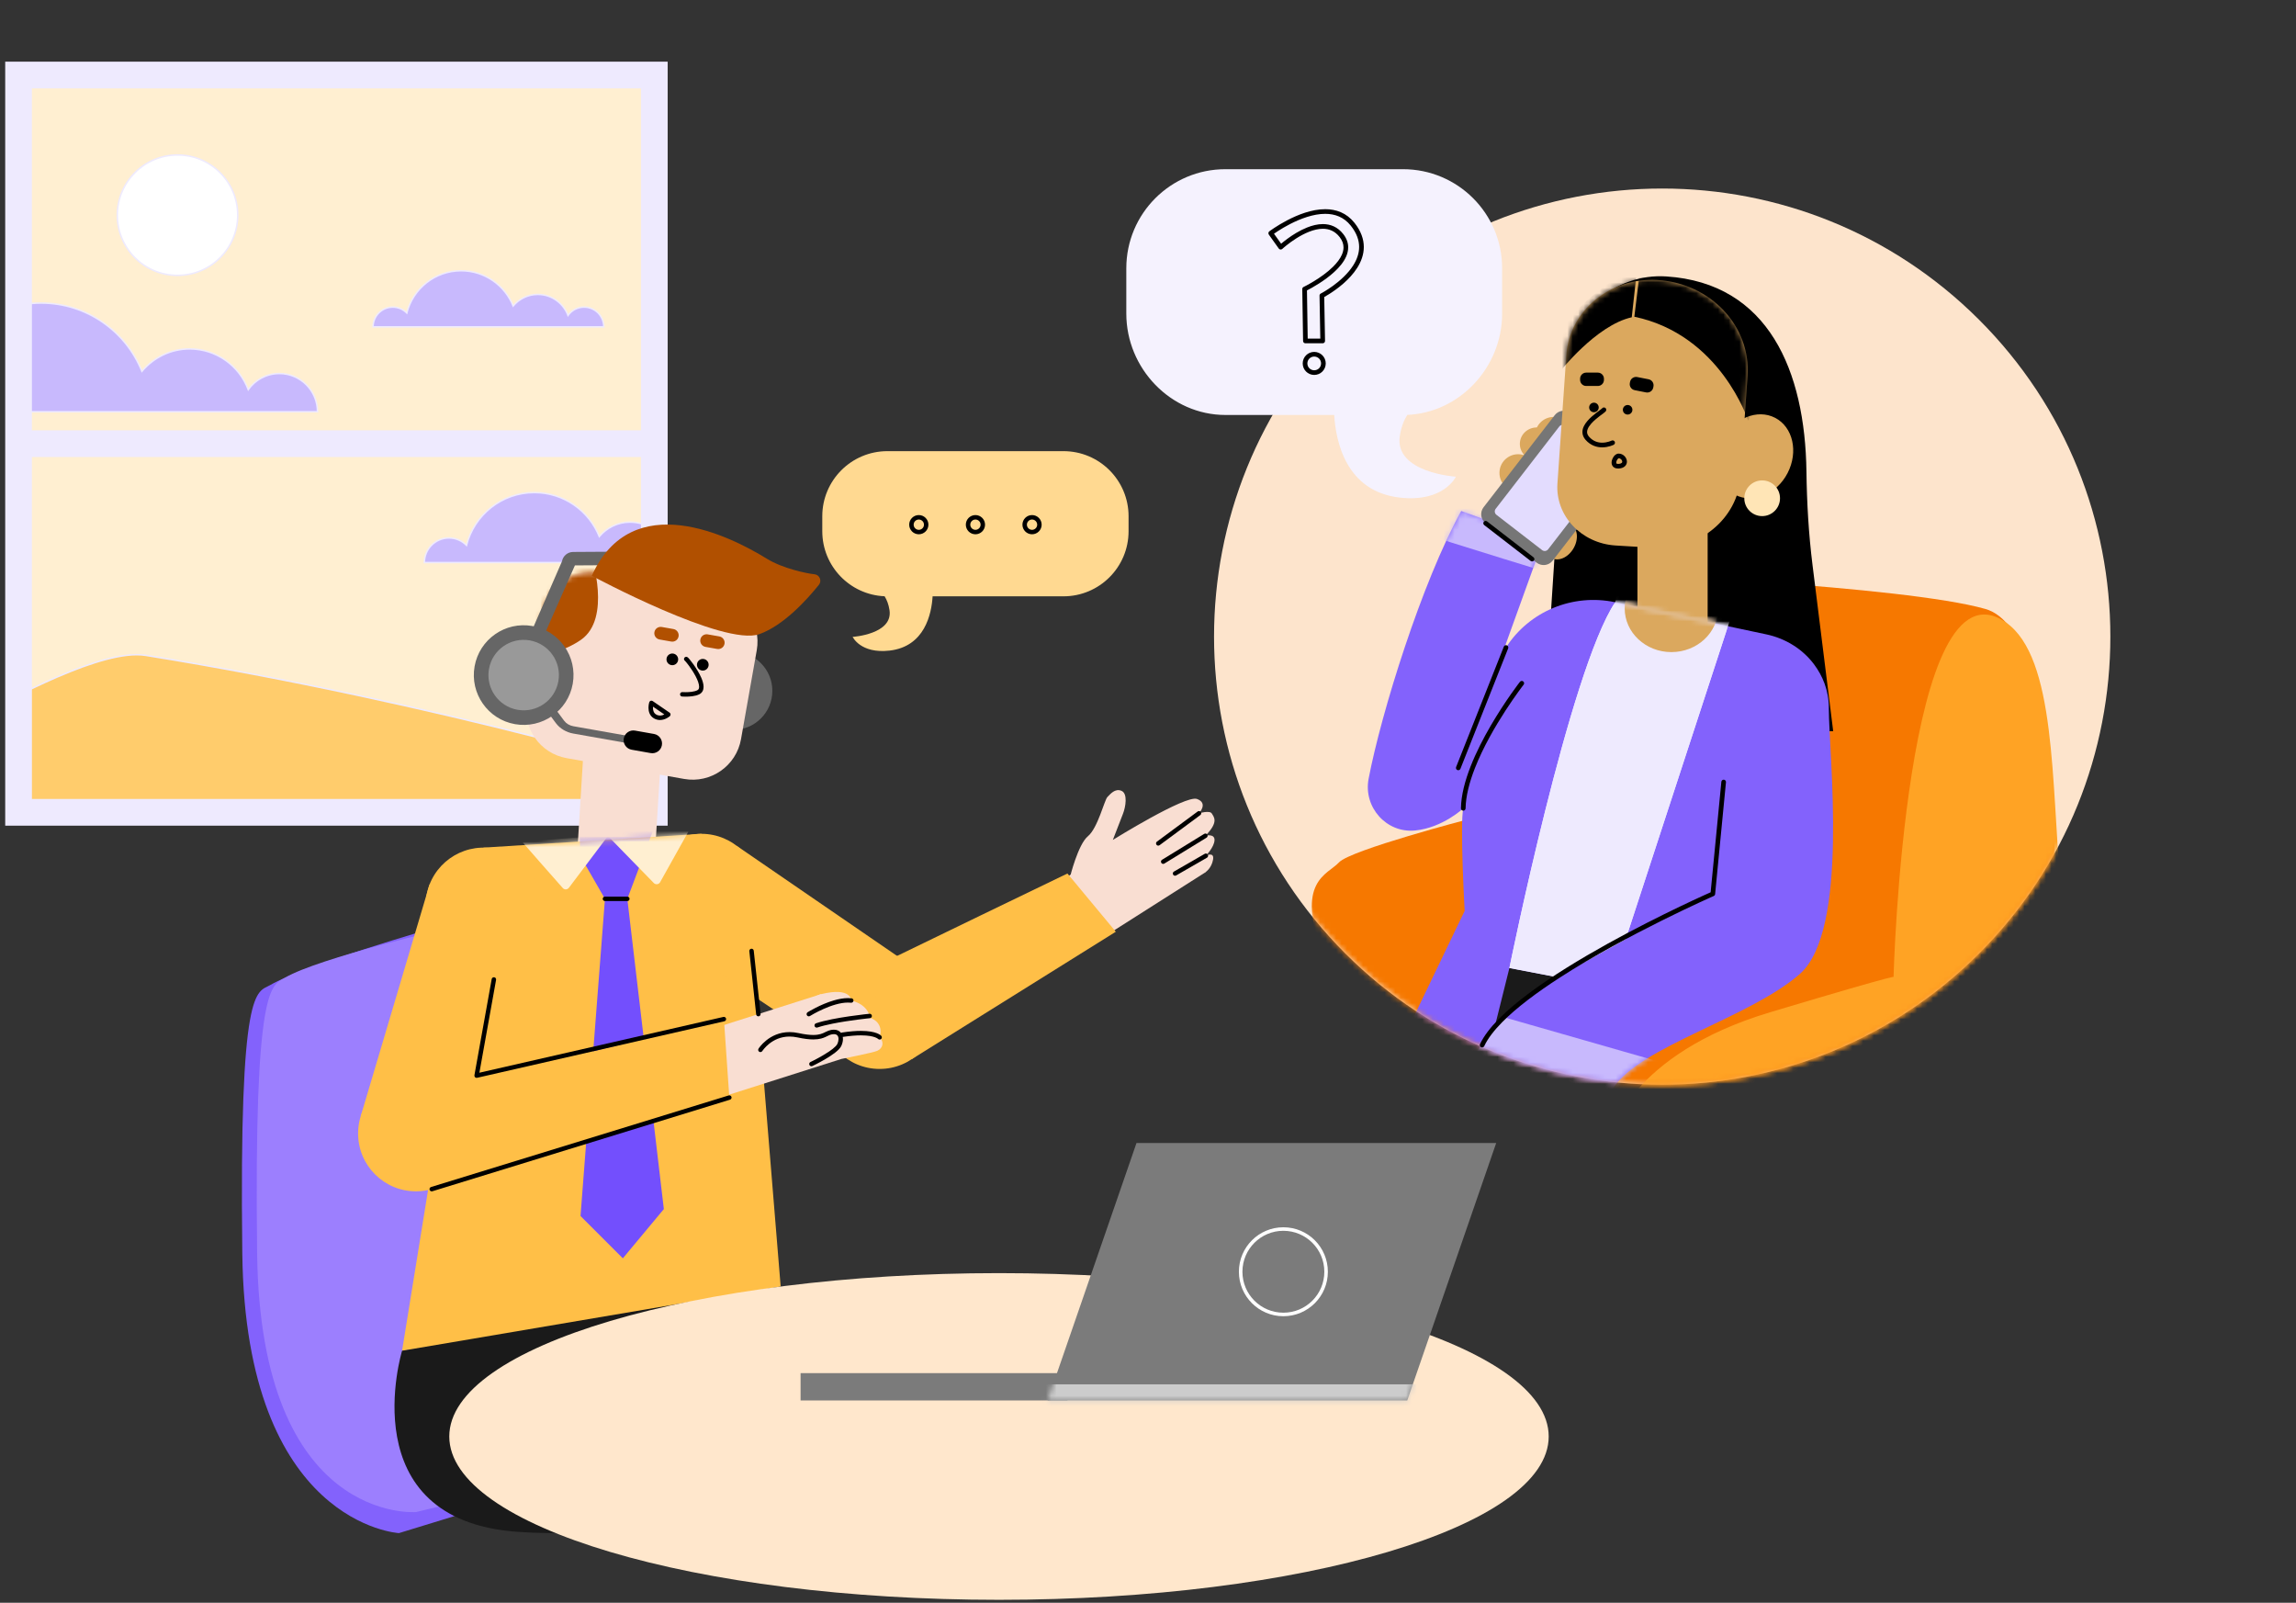 <svg width="427" height="298" viewBox="0 0 427 298" fill="none" xmlns="http://www.w3.org/2000/svg">
<rect x="0" y="0" width="427" height="298" fill="#333333" stroke="none"/>
<path d="M80.795 172.505C80.795 172.505 56.641 179.433 50.262 183.147C47.706 184.637 44.449 182.659 45.061 233.062C45.674 283.468 74.192 285.052 74.192 285.052L132.878 267.081L80.795 172.505Z" fill="#8362FC"/>
<path d="M83.555 172.505C83.555 172.505 59.402 178.054 53.022 181.767C50.466 183.257 47.209 182.659 47.822 233.062C48.435 283.468 77.358 281.142 77.358 281.142L135.639 267.081L83.555 172.505Z" fill="#9C7FFE"/>
<path d="M136.365 135.71C140.381 135.71 143.636 132.456 143.636 128.442C143.636 124.428 140.381 121.174 136.365 121.174C132.349 121.174 129.094 124.428 129.094 128.442C129.094 132.456 132.349 135.71 136.365 135.71Z" fill="#666666"/>
<path d="M121.685 13.95H3.454V151.035H121.685V13.95Z" fill="#FFEFD1"/>
<path d="M121.685 151.035V150.897H3.592V14.087H121.547V151.035H121.685V150.897V151.035H121.823V13.812H3.316V151.173H121.823V151.035H121.685Z" fill="#EEEAFE"/>
<mask id="mask0_3418_91703" style="mask-type:luminance" maskUnits="userSpaceOnUse" x="3" y="13" width="119" height="139">
<path d="M121.685 151.035H3.454V13.95H121.685V151.035Z" fill="white"/>
</mask>
<g mask="url(#mask0_3418_91703)">
<path d="M108.623 57.104C107.389 57.104 106.304 57.717 105.639 58.652C104.777 56.373 102.594 54.745 100.013 54.745C98.169 54.745 96.537 55.589 95.433 56.895C93.893 53.059 90.144 50.347 85.755 50.347C80.883 50.347 76.806 53.688 75.658 58.202C74.993 57.529 74.07 57.11 73.049 57.11C71.023 57.11 69.383 58.752 69.383 60.774H112.294C112.288 58.746 110.646 57.104 108.623 57.104Z" fill="#C8B9FD"/>
</g>
<mask id="mask1_3418_91703" style="mask-type:luminance" maskUnits="userSpaceOnUse" x="3" y="13" width="119" height="139">
<path d="M121.685 151.035H3.454V13.95H121.685V151.035Z" fill="white"/>
</mask>
<g mask="url(#mask1_3418_91703)">
<path d="M108.623 57.104V56.966C107.342 56.966 106.216 57.604 105.526 58.572L105.639 58.652L105.769 58.603C104.888 56.271 102.655 54.604 100.013 54.604C98.125 54.604 96.458 55.471 95.329 56.803L95.433 56.892L95.561 56.839C94.001 52.952 90.203 50.203 85.755 50.203C80.82 50.203 76.688 53.589 75.523 58.161L75.655 58.194L75.754 58.098C75.064 57.4 74.106 56.964 73.046 56.964C70.946 56.964 69.243 58.666 69.243 60.766V60.904H112.429V60.766C112.429 58.666 110.726 56.964 108.626 56.964V57.104V57.242C109.6 57.242 110.483 57.637 111.121 58.274C111.759 58.914 112.153 59.795 112.153 60.769H112.291V60.631H69.381V60.769H69.519C69.519 59.795 69.913 58.914 70.551 58.274C71.189 57.637 72.072 57.242 73.046 57.242C74.029 57.242 74.918 57.645 75.558 58.294L75.73 58.467L75.79 58.23C76.922 53.777 80.95 50.479 85.755 50.479C90.087 50.479 93.785 53.156 95.304 56.941L95.389 57.154L95.538 56.98C96.621 55.705 98.213 54.88 100.013 54.88C102.533 54.88 104.67 56.472 105.509 58.699L105.6 58.942L105.749 58.732C106.39 57.833 107.433 57.242 108.62 57.242V57.104H108.623Z" fill="#EEEAFE"/>
</g>
<mask id="mask2_3418_91703" style="mask-type:luminance" maskUnits="userSpaceOnUse" x="3" y="13" width="119" height="139">
<path d="M121.685 151.035H3.454V13.95H121.685V151.035Z" fill="white"/>
</mask>
<g mask="url(#mask2_3418_91703)">
<path d="M51.943 69.449C49.553 69.449 47.449 70.638 46.163 72.446C44.495 68.031 40.264 64.874 35.262 64.874C31.69 64.874 28.532 66.513 26.387 69.038C23.403 61.605 16.14 56.351 7.638 56.351C-1.8 56.351 -9.703 62.827 -11.925 71.568C-13.214 70.263 -15 69.449 -16.982 69.449C-20.904 69.449 -24.087 72.628 -24.087 76.552H59.045C59.048 72.631 55.865 69.449 51.943 69.449Z" fill="#C8B9FD"/>
</g>
<mask id="mask3_3418_91703" style="mask-type:luminance" maskUnits="userSpaceOnUse" x="3" y="13" width="119" height="139">
<path d="M121.685 151.035H3.454V13.95H121.685V151.035Z" fill="white"/>
</mask>
<g mask="url(#mask3_3418_91703)">
<path d="M51.943 69.449V69.311C49.506 69.311 47.361 70.523 46.05 72.366L46.163 72.446L46.292 72.396C44.606 67.929 40.325 64.736 35.265 64.736C31.648 64.736 28.452 66.395 26.285 68.95L26.39 69.038L26.517 68.986C23.514 61.503 16.201 56.21 7.638 56.21C-1.863 56.21 -9.821 62.73 -12.06 71.532L-11.927 71.566L-11.828 71.469C-13.142 70.139 -14.964 69.308 -16.982 69.308C-20.982 69.308 -24.225 72.551 -24.225 76.549V76.687H59.184V76.549C59.184 72.551 55.94 69.308 51.94 69.308V69.449V69.587C53.864 69.587 55.606 70.365 56.868 71.626C58.129 72.887 58.908 74.628 58.908 76.552H59.046V76.414H-24.084V76.552H-23.946C-23.946 74.628 -23.168 72.887 -21.906 71.626C-20.645 70.365 -18.903 69.587 -16.979 69.587C-15.038 69.587 -13.286 70.385 -12.021 71.665L-11.85 71.839L-11.789 71.602C-9.581 62.918 -1.73 56.486 7.641 56.489C16.085 56.489 23.298 61.709 26.263 69.091L26.349 69.303L26.498 69.129C28.618 66.632 31.737 65.015 35.267 65.015C40.209 65.015 44.391 68.133 46.039 72.498L46.13 72.741L46.279 72.531C47.543 70.757 49.605 69.593 51.946 69.593V69.449H51.943Z" fill="#EEEAFE"/>
</g>
<mask id="mask4_3418_91703" style="mask-type:luminance" maskUnits="userSpaceOnUse" x="3" y="13" width="119" height="139">
<path d="M121.685 151.035H3.454V13.95H121.685V151.035Z" fill="white"/>
</mask>
<g mask="url(#mask4_3418_91703)">
<path d="M127.921 100.027C126.38 100.027 125.025 100.794 124.194 101.959C123.12 99.114 120.393 97.078 117.169 97.078C114.867 97.078 112.83 98.135 111.449 99.762C109.525 94.972 104.846 91.584 99.364 91.584C93.28 91.584 88.187 95.759 86.755 101.393C85.924 100.552 84.773 100.027 83.495 100.027C80.966 100.027 78.915 102.077 78.915 104.605H132.498C132.5 102.077 130.452 100.027 127.921 100.027Z" fill="#C8B9FD"/>
</g>
<mask id="mask5_3418_91703" style="mask-type:luminance" maskUnits="userSpaceOnUse" x="3" y="13" width="119" height="139">
<path d="M121.685 151.035H3.454V13.95H121.685V151.035Z" fill="white"/>
</mask>
<g mask="url(#mask5_3418_91703)">
<path d="M127.921 100.027V99.889C126.334 99.889 124.937 100.678 124.084 101.879L124.197 101.959L124.327 101.909C123.234 99.012 120.454 96.94 117.172 96.94C114.825 96.94 112.752 98.016 111.347 99.671L111.452 99.76L111.579 99.707C109.636 94.868 104.905 91.443 99.367 91.443C93.22 91.443 88.072 95.662 86.625 101.354L86.758 101.388L86.857 101.291C86.001 100.425 84.814 99.884 83.5 99.884C80.894 99.884 78.783 101.995 78.783 104.599V104.737H132.641V104.599C132.641 101.995 130.529 99.884 127.924 99.884V100.027V100.165C129.149 100.165 130.259 100.662 131.065 101.465C131.868 102.268 132.365 103.377 132.365 104.605H132.503V104.467H78.921V104.605H79.059C79.059 103.38 79.556 102.271 80.359 101.465C81.162 100.662 82.272 100.165 83.5 100.165C84.737 100.165 85.855 100.673 86.661 101.49L86.832 101.664L86.893 101.426C88.312 95.853 93.349 91.722 99.37 91.722C104.791 91.722 109.423 95.074 111.325 99.812L111.411 100.025L111.56 99.851C112.918 98.25 114.914 97.216 117.175 97.216C120.338 97.216 123.016 99.211 124.07 102.006L124.161 102.248L124.31 102.039C125.116 100.907 126.43 100.165 127.924 100.165V100.027H127.921Z" fill="#EEEAFE"/>
</g>
<mask id="mask6_3418_91703" style="mask-type:luminance" maskUnits="userSpaceOnUse" x="3" y="13" width="119" height="139">
<path d="M121.685 151.035H3.454V13.95H121.685V151.035Z" fill="white"/>
</mask>
<g mask="url(#mask6_3418_91703)">
<path d="M-18.395 139.912C-16.927 141.673 14.907 119.888 27.135 121.856C85.305 131.207 141.11 148.165 130.681 146.628L121.685 157.635C121.685 157.635 25.3 172.171 21.813 172.706C18.327 173.241 -18.395 139.912 -18.395 139.912Z" fill="#FFCC6C"/>
</g>
<mask id="mask7_3418_91703" style="mask-type:luminance" maskUnits="userSpaceOnUse" x="3" y="13" width="119" height="139">
<path d="M121.685 151.035H3.454V13.95H121.685V151.035Z" fill="white"/>
</mask>
<g mask="url(#mask7_3418_91703)">
<path d="M-18.395 139.912L-18.5 140.001C-18.453 140.059 -18.387 140.097 -18.318 140.119C-18.249 140.141 -18.171 140.15 -18.089 140.152C-17.843 140.152 -17.528 140.075 -17.125 139.94C-15.629 139.43 -12.976 138.05 -9.633 136.259C-4.62 133.574 1.933 129.974 8.342 127.046C14.749 124.118 21.024 121.864 25.443 121.867C26.034 121.867 26.594 121.908 27.113 121.991C53.809 126.282 80.008 132.175 99.53 137.148C109.291 139.634 117.384 141.891 123.038 143.599C125.864 144.454 128.078 145.172 129.585 145.712C130.339 145.983 130.913 146.209 131.297 146.386C131.487 146.474 131.631 146.548 131.719 146.606C131.763 146.634 131.794 146.659 131.808 146.673L131.813 146.681L131.841 146.662L131.808 146.675L131.81 146.684L131.838 146.664L131.805 146.678L131.882 146.648H131.799L131.805 146.678L131.882 146.648H131.799H131.89L131.83 146.576C131.819 146.584 131.797 146.617 131.797 146.648H131.888L131.827 146.576L131.857 146.612L131.835 146.571L131.827 146.576L131.857 146.612L131.835 146.571H131.832C131.819 146.576 131.75 146.59 131.647 146.587C131.451 146.587 131.131 146.557 130.687 146.49L130.61 146.479L121.564 157.547L121.671 157.635L121.652 157.5C121.652 157.5 25.267 172.036 21.777 172.571C21.758 172.574 21.733 172.577 21.708 172.577C21.504 172.579 21.137 172.461 20.662 172.223C18.873 171.335 15.525 168.86 11.534 165.651C5.541 160.839 -1.924 154.379 -7.886 149.123C-10.867 146.493 -13.476 144.167 -15.339 142.498C-16.27 141.662 -17.015 140.991 -17.525 140.53C-18.036 140.07 -18.315 139.816 -18.315 139.816L-18.514 140.006L-18.395 139.912L-18.489 140.015C-18.489 140.015 -9.454 148.215 0.08 156.416C4.848 160.516 9.739 164.616 13.689 167.695C15.666 169.235 17.405 170.518 18.78 171.418C19.467 171.867 20.063 172.223 20.555 172.466C21.049 172.709 21.43 172.847 21.722 172.85C21.761 172.85 21.797 172.847 21.833 172.841C23.577 172.574 48.545 168.807 73.077 165.107C85.344 163.256 97.501 161.424 106.591 160.052C111.138 159.368 114.914 158.797 117.558 158.399C120.2 158.002 121.707 157.773 121.707 157.773L121.76 157.765L130.789 146.717L130.681 146.628L130.662 146.764C131.112 146.83 131.44 146.863 131.661 146.863C131.763 146.863 131.843 146.857 131.912 146.838C131.948 146.827 131.981 146.816 132.017 146.786C132.053 146.758 132.086 146.703 132.084 146.645C132.081 146.562 132.042 146.521 132.006 146.482C131.935 146.41 131.832 146.347 131.683 146.267C131.109 145.966 129.856 145.494 127.984 144.871C114.897 140.508 71.727 128.881 27.157 121.718C26.619 121.632 26.048 121.591 25.443 121.591C22.238 121.591 18.136 122.742 13.72 124.458C7.097 127.032 -0.223 130.892 -6.213 134.107C-9.208 135.713 -11.869 137.161 -13.942 138.204C-14.978 138.726 -15.866 139.145 -16.573 139.435C-17.277 139.725 -17.81 139.879 -18.091 139.877C-18.155 139.877 -18.202 139.868 -18.235 139.857C-18.268 139.846 -18.282 139.835 -18.293 139.824L-18.395 139.912Z" fill="#EEEAFE"/>
</g>
<path d="M121.685 151.035V150.897H3.592V14.087H121.547V151.035H121.685V150.897V151.035H121.823V13.812H3.316V151.173H121.823V151.035H121.685Z" fill="#EEEAFE"/>
<path d="M121.685 151.035V148.552H5.938V16.433H119.201V151.035H121.685V148.552V151.035H124.169V11.466H0.969V153.518H124.169V151.035H121.685Z" fill="#EEEAFE"/>
<path d="M4.461 84.975H120.857V80.009H4.461" fill="#EEEAFE"/>
<path d="M43.361 44.29C45.727 38.578 43.014 32.03 37.3 29.664C31.585 27.298 25.034 30.01 22.667 35.722C20.3 41.434 23.014 47.983 28.728 50.349C34.442 52.715 40.993 50.002 43.361 44.29Z" fill="white"/>
<path d="M44.211 40.008H44.073C44.073 43.062 42.836 45.824 40.832 47.825C38.831 49.825 36.065 51.064 33.012 51.064C29.956 51.064 27.193 49.828 25.192 47.825C23.191 45.824 21.951 43.06 21.951 40.008C21.951 36.953 23.188 34.191 25.192 32.191C27.193 30.19 29.959 28.951 33.012 28.951C36.068 28.951 38.831 30.188 40.832 32.191C42.834 34.191 44.073 36.956 44.073 40.008H44.211H44.349C44.349 33.75 39.273 28.675 33.012 28.675C26.752 28.675 21.675 33.75 21.675 40.008C21.675 46.266 26.752 51.34 33.012 51.34C39.273 51.34 44.349 46.266 44.349 40.008H44.211Z" fill="#EEEAFE"/>
<path d="M121.216 168.322L122.924 140.547C123.245 135.354 120.277 130.947 116.299 130.705C112.322 130.459 108.838 134.471 108.518 139.661L106.809 167.436" fill="#F9DED2"/>
<path d="M105.385 140.964L127.231 144.829C132.197 145.707 136.933 142.398 137.811 137.434L140.737 120.909C141.618 115.945 138.305 111.21 133.339 110.333L111.493 106.467C106.527 105.587 101.791 108.898 100.913 113.862L97.987 130.387C97.106 135.351 100.419 140.086 105.385 140.964Z" fill="#F9DED2"/>
<path d="M131.206 120.275L133.373 120.658C134.016 120.771 134.629 120.344 134.742 119.701C134.855 119.058 134.427 118.445 133.784 118.332L131.617 117.949C130.974 117.836 130.361 118.263 130.248 118.906C130.135 119.549 130.563 120.159 131.206 120.275Z" fill="#B15000"/>
<path d="M122.662 118.901L124.829 119.284C125.472 119.397 126.085 118.97 126.198 118.327C126.312 117.684 125.884 117.071 125.241 116.958L123.074 116.575C122.43 116.461 121.818 116.889 121.704 117.532C121.591 118.175 122.019 118.785 122.662 118.901Z" fill="#B15000"/>
<path d="M123.968 122.405C123.863 122.995 124.258 123.558 124.848 123.663C125.439 123.768 126.002 123.373 126.107 122.783C126.212 122.192 125.817 121.629 125.227 121.525C124.636 121.42 124.073 121.814 123.968 122.405Z" fill="black"/>
<path d="M129.621 123.514C129.574 124.113 130.024 124.634 130.621 124.681C131.22 124.728 131.741 124.278 131.788 123.682C131.835 123.084 131.385 122.562 130.789 122.515C130.19 122.468 129.668 122.918 129.621 123.514Z" fill="black"/>
<path d="M89.91 157.599L130.436 155.03L140.798 185.641L145.397 241.781L74.777 251.141L89.91 157.599Z" fill="#FFBF47"/>
<path d="M124.296 132.846L124.531 132.504L121.379 130.346C121.271 130.272 121.133 130.252 121.009 130.296C120.885 130.34 120.788 130.437 120.749 130.564C120.744 130.589 120.603 131.028 120.603 131.601C120.603 131.919 120.647 132.28 120.796 132.636C120.945 132.989 121.213 133.337 121.624 133.572C122 133.787 122.389 133.872 122.742 133.872C123.275 133.872 123.725 133.69 124.045 133.516C124.365 133.343 124.556 133.171 124.573 133.158C124.666 133.072 124.719 132.948 124.711 132.821C124.702 132.694 124.636 132.578 124.531 132.507L124.296 132.846L124.02 132.537L124.117 132.644L124.023 132.537L124.12 132.644L124.026 132.537C124.023 132.54 123.866 132.675 123.628 132.802C123.391 132.929 123.074 133.045 122.745 133.045C122.519 133.045 122.29 132.995 122.041 132.854C121.796 132.711 121.658 132.531 121.564 132.313C121.473 132.098 121.437 131.844 121.437 131.601C121.437 131.383 121.464 131.179 121.495 131.036C121.508 130.964 121.522 130.903 121.533 130.865L121.544 130.823L121.547 130.815L121.152 130.691L120.918 131.033L124.07 133.191L124.296 132.846Z" fill="black"/>
<path d="M116.926 136.847L116.692 138.171L106.616 136.389C105.299 136.157 104.129 135.453 103.381 134.452L99.144 128.765L100.466 128.028L104.916 134.005C105.31 134.535 105.926 134.904 106.622 135.026L116.926 136.847Z" fill="#666666"/>
<path d="M163.585 198.748C169.528 198.748 174.345 193.933 174.345 187.992C174.345 182.052 169.528 177.237 163.585 177.237C157.643 177.237 152.825 182.052 152.825 187.992C152.825 193.933 157.643 198.748 163.585 198.748Z" fill="#FFBF47"/>
<path d="M117.47 139.394L121.003 140.02C121.986 140.194 122.922 139.54 123.096 138.558C123.269 137.575 122.615 136.64 121.632 136.466L118.099 135.84C117.116 135.666 116.181 136.32 116.007 137.302C115.833 138.284 116.487 139.22 117.47 139.394Z" fill="black"/>
<path d="M127.407 122.882L127.548 122.65L127.383 122.866L127.407 122.882L127.548 122.65L127.383 122.866L127.427 122.808L127.38 122.863L127.383 122.866L127.427 122.808L127.38 122.863C127.385 122.866 127.41 122.89 127.44 122.924C127.565 123.056 127.802 123.34 128.073 123.704C128.481 124.254 128.978 124.993 129.367 125.73C129.56 126.1 129.729 126.466 129.842 126.806C129.958 127.145 130.021 127.454 130.019 127.694C130.019 127.871 129.988 128.003 129.936 128.1C129.883 128.197 129.817 128.268 129.69 128.337C129.425 128.475 129.036 128.575 128.639 128.627C128.238 128.682 127.83 128.699 127.51 128.699C127.33 128.699 127.181 128.693 127.076 128.69C127.024 128.688 126.982 128.685 126.955 128.685L126.924 128.682H126.916C126.687 128.666 126.488 128.834 126.472 129.063C126.455 129.292 126.623 129.491 126.853 129.507C126.861 129.507 127.123 129.529 127.51 129.529C127.855 129.529 128.296 129.513 128.752 129.452C129.207 129.389 129.671 129.284 130.074 129.077C130.339 128.942 130.549 128.732 130.673 128.486C130.8 128.241 130.847 127.97 130.847 127.7C130.844 127.151 130.662 126.574 130.408 125.986C130.021 125.109 129.453 124.215 128.956 123.517C128.708 123.166 128.476 122.868 128.291 122.645C128.2 122.535 128.117 122.441 128.051 122.369C128.017 122.333 127.984 122.3 127.954 122.272C127.921 122.242 127.896 122.217 127.832 122.179C127.636 122.06 127.383 122.123 127.264 122.319C127.148 122.512 127.211 122.766 127.407 122.882Z" fill="black"/>
<path d="M136.939 157.218L166.837 177.736L156.869 196.394L123.954 174.373L136.939 157.218Z" fill="#FFBF47"/>
<mask id="mask8_3418_91703" style="mask-type:luminance" maskUnits="userSpaceOnUse" x="97" y="106" width="44" height="41">
<path d="M105.299 142.787L126.69 146.573C131.78 147.475 136.638 144.079 137.541 138.991L140.704 121.141C141.607 116.053 138.209 111.197 133.119 110.294L111.728 106.509C106.638 105.606 101.78 109.003 100.877 114.091L97.713 131.941C96.811 137.029 100.206 141.885 105.299 142.787Z" fill="white"/>
</mask>
<g mask="url(#mask8_3418_91703)">
<path d="M109.997 103.504C109.997 103.504 113.787 114.977 108.037 118.967C102.287 122.957 92.008 123.329 92.008 123.329C92.008 123.329 90.768 113.17 90.837 111.823C90.906 110.477 95.679 104.85 96.537 104.238C97.391 103.625 109.997 103.504 109.997 103.504Z" fill="#B15000"/>
</g>
<path d="M100.67 119.301L106.92 105.126L132.216 104.966L132.199 102.464L107.367 102.621L106.58 102.626C105.561 102.635 104.695 103.366 104.515 104.368L98.21 118.862" fill="#666666"/>
<path d="M88.262 123.903C87.37 128.942 90.733 133.751 95.773 134.642C100.814 135.533 105.625 132.173 106.517 127.134C107.408 122.096 104.046 117.286 99.005 116.395C93.965 115.504 89.153 118.865 88.262 123.903Z" fill="#666666"/>
<path d="M90.937 124.378C90.305 127.94 92.684 131.339 96.248 131.971C99.811 132.603 103.212 130.225 103.844 126.662C104.477 123.1 102.097 119.701 98.533 119.069C94.967 118.437 91.566 120.815 90.937 124.378Z" fill="#999999"/>
<path d="M110.058 107.052C110.058 107.052 134.634 120.272 141.243 117.899C145.69 116.301 149.971 111.624 152.295 108.735C152.897 107.988 152.431 106.87 151.478 106.774C150.018 106.627 145.557 105.7 142.587 103.868C135.857 99.707 117.539 90.48 110.058 107.052Z" fill="#B15000"/>
<path d="M152.713 184.832L129.844 192.108L133.677 204.144L156.546 196.869L152.713 184.832Z" fill="#F9DED2"/>
<path d="M368.065 177.277C400.614 144.742 400.614 91.991 368.065 59.456C335.516 26.92 282.743 26.92 250.194 59.456C217.645 91.991 217.645 144.742 250.194 177.277C282.743 209.813 335.516 209.813 368.065 177.277Z" fill="#FDE4CC"/>
<mask id="mask9_3418_91703" style="mask-type:luminance" maskUnits="userSpaceOnUse" x="225" y="35" width="168" height="167">
<path d="M392.482 118.365C392.482 164.379 355.167 201.678 309.134 201.678C263.101 201.678 225.786 164.379 225.786 118.365C225.786 72.352 263.101 35.052 309.134 35.052C355.167 35.052 392.482 72.355 392.482 118.365Z" fill="white"/>
</mask>
<g mask="url(#mask9_3418_91703)">
<path d="M382.495 175.22C381.918 174.356 384.416 117.562 369.245 113.228C354.074 108.896 299.914 106.592 299.914 106.592L273.221 152.279C273.221 152.279 251.135 158.038 249.023 160.342C246.911 162.646 240.725 163.797 246.122 177.618C251.518 191.439 321.23 221.109 322.768 220.383C324.305 219.66 382.495 175.22 382.495 175.22Z" fill="#F67800"/>
</g>
<mask id="mask10_3418_91703" style="mask-type:luminance" maskUnits="userSpaceOnUse" x="225" y="35" width="168" height="167">
<path d="M392.482 118.365C392.482 164.379 355.167 201.678 309.134 201.678C263.101 201.678 225.786 164.379 225.786 118.365C225.786 72.352 263.101 35.052 309.134 35.052C355.167 35.052 392.482 72.355 392.482 118.365Z" fill="white"/>
</mask>
<g mask="url(#mask10_3418_91703)">
<path d="M299.147 211.885C299.55 210.947 302.986 196.049 329.299 188.177C355.611 180.305 352.152 181.699 352.152 181.699C352.152 181.699 354.245 102.651 373.04 115.716C391.836 128.782 369.148 209.702 410.151 189.138C411.01 188.707 382.498 224.652 382.498 224.652L299.147 211.885Z" fill="#FFA324"/>
</g>
<path d="M309.887 51.398C300.317 50.777 292.058 58.029 291.437 67.595L286.998 135.967L340.931 135.961L337.083 105.044C336.365 99.288 336.029 93.493 335.954 87.693C335.708 69.019 328.937 52.634 309.887 51.398Z" fill="black"/>
<path d="M285.803 87.922C285.803 89.837 284.249 91.391 282.333 91.391C280.417 91.391 278.863 89.837 278.863 87.922C278.863 86.007 280.417 84.454 282.333 84.454C284.249 84.454 285.803 86.007 285.803 87.922Z" fill="#DBA85E"/>
<path d="M292.643 101.945C291.652 103.661 289.828 104.464 288.569 103.738C287.31 103.013 287.095 101.032 288.086 99.315C289.077 97.599 290.901 96.796 292.16 97.522C293.419 98.248 293.634 100.229 292.643 101.945Z" fill="#DBA85E"/>
<mask id="mask11_3418_91703" style="mask-type:luminance" maskUnits="userSpaceOnUse" x="225" y="35" width="168" height="167">
<path d="M392.482 118.365C392.482 164.379 355.167 201.678 309.134 201.678C263.101 201.678 225.786 164.379 225.786 118.365C225.786 72.352 263.101 35.052 309.134 35.052C355.167 35.052 392.482 72.355 392.482 118.365Z" fill="white"/>
</mask>
<g mask="url(#mask11_3418_91703)">
<path d="M300.386 111.975L328.509 117.951C332.07 118.708 335.289 120.686 337.442 123.622C338.927 125.647 340.117 128.301 340.117 131.613C340.117 140.442 343.957 172.949 334.74 181.075C325.522 189.201 304.908 194.62 300.044 202.277C295.18 209.934 262.916 189.074 262.916 189.074L272.39 169.365C272.39 169.365 271.493 153.24 272.133 150.296C272.133 150.296 268.327 153.894 263.195 154.412C257.845 154.953 253.523 150.08 254.527 144.802C256.86 132.548 264.426 108.278 271.75 95.011L286.984 100.513L279.36 121.63C279.36 121.63 279.592 121.152 280.078 120.391C284.406 113.625 292.527 110.306 300.386 111.975Z" fill="#8362FC"/>
</g>
<mask id="mask12_3418_91703" style="mask-type:luminance" maskUnits="userSpaceOnUse" x="225" y="35" width="168" height="167">
<path d="M392.482 118.365C392.482 164.379 355.167 201.678 309.134 201.678C263.101 201.678 225.786 164.379 225.786 118.365C225.786 72.352 263.101 35.052 309.134 35.052C355.167 35.052 392.482 72.355 392.482 118.365Z" fill="white"/>
</mask>
<g mask="url(#mask12_3418_91703)">
<mask id="mask13_3418_91703" style="mask-type:luminance" maskUnits="userSpaceOnUse" x="254" y="95" width="87" height="109">
<path d="M300.386 111.975L328.509 117.951C332.07 118.707 335.289 120.686 337.442 123.622C338.927 125.647 340.117 128.301 340.117 131.613C340.117 140.442 343.957 172.949 334.74 181.075C325.52 189.201 304.908 194.62 300.044 202.277C295.18 209.934 262.916 189.074 262.916 189.074L272.39 169.365C272.39 169.365 271.493 153.24 272.133 150.295C272.133 150.295 268.327 153.894 263.192 154.412C257.845 154.953 253.52 150.08 254.525 144.802C256.857 132.548 264.423 108.277 271.747 95.008L286.982 100.51L279.357 121.627C279.357 121.627 279.589 121.147 280.075 120.388C284.406 113.625 292.527 110.306 300.386 111.975Z" fill="white"/>
</mask>
<g mask="url(#mask13_3418_91703)">
<path d="M300.386 111.975L301.065 109.469L321.934 114.662L302.346 174.61L289.621 181.696L280.71 179.985C280.71 179.988 291.898 124.717 300.386 111.975Z" fill="#EEEAFE"/>
</g>
<mask id="mask14_3418_91703" style="mask-type:luminance" maskUnits="userSpaceOnUse" x="254" y="95" width="87" height="109">
<path d="M300.386 111.975L328.509 117.951C332.07 118.707 335.289 120.686 337.442 123.622C338.927 125.647 340.117 128.301 340.117 131.613C340.117 140.442 343.957 172.949 334.74 181.075C325.52 189.201 304.908 194.62 300.044 202.277C295.18 209.934 262.916 189.074 262.916 189.074L272.39 169.365C272.39 169.365 271.493 153.24 272.133 150.295C272.133 150.295 268.327 153.894 263.192 154.412C257.845 154.953 253.52 150.08 254.525 144.802C256.857 132.548 264.423 108.277 271.747 95.008L286.982 100.51L279.357 121.627C279.357 121.627 279.589 121.147 280.075 120.388C284.406 113.625 292.527 110.306 300.386 111.975Z" fill="white"/>
</mask>
<g mask="url(#mask14_3418_91703)">
<path d="M319.527 113.12C319.527 117.609 315.637 121.246 310.84 121.246C306.042 121.246 302.153 117.606 302.153 113.12C302.153 108.631 306.042 104.994 310.84 104.994C315.637 104.991 319.527 108.631 319.527 113.12Z" fill="#DBA85E"/>
</g>
</g>
<mask id="mask15_3418_91703" style="mask-type:luminance" maskUnits="userSpaceOnUse" x="225" y="35" width="168" height="167">
<path d="M392.482 118.365C392.482 164.379 355.167 201.678 309.134 201.678C263.101 201.678 225.786 164.379 225.786 118.365C225.786 72.352 263.101 35.052 309.134 35.052C355.167 35.052 392.482 72.355 392.482 118.365Z" fill="white"/>
</mask>
<g mask="url(#mask15_3418_91703)">
<mask id="mask16_3418_91703" style="mask-type:luminance" maskUnits="userSpaceOnUse" x="254" y="95" width="87" height="109">
<path d="M300.386 111.975L328.509 117.951C332.07 118.707 335.289 120.686 337.442 123.622C338.927 125.647 340.117 128.301 340.117 131.613C340.117 140.442 343.957 172.949 334.74 181.075C325.52 189.201 304.908 194.62 300.044 202.277C295.18 209.934 262.916 189.074 262.916 189.074L272.39 169.365C272.39 169.365 271.493 153.24 272.133 150.295C272.133 150.295 268.327 153.894 263.192 154.412C257.845 154.953 253.52 150.08 254.525 144.802C256.857 132.548 264.423 108.277 271.747 95.008L286.982 100.51L279.357 121.627C279.357 121.627 279.589 121.147 280.075 120.388C284.406 113.625 292.527 110.306 300.386 111.975Z" fill="white"/>
</mask>
<g mask="url(#mask16_3418_91703)">
<path d="M265.442 99.393C265.729 99.68 293.386 108.128 293.386 108.128L294.727 97.955L268.914 90.718L265.442 99.393Z" fill="#C8B9FD"/>
</g>
<mask id="mask17_3418_91703" style="mask-type:luminance" maskUnits="userSpaceOnUse" x="254" y="95" width="87" height="109">
<path d="M300.386 111.975L328.509 117.951C332.07 118.707 335.289 120.686 337.442 123.622C338.927 125.647 340.117 128.301 340.117 131.613C340.117 140.442 343.957 172.949 334.74 181.075C325.52 189.201 304.908 194.62 300.044 202.277C295.18 209.934 262.916 189.074 262.916 189.074L272.39 169.365C272.39 169.365 271.493 153.24 272.133 150.295C272.133 150.295 268.327 153.894 263.192 154.412C257.845 154.953 253.52 150.08 254.525 144.802C256.857 132.548 264.423 108.277 271.747 95.008L286.982 100.51L279.357 121.627C279.357 121.627 279.589 121.147 280.075 120.388C284.406 113.625 292.527 110.306 300.386 111.975Z" fill="white"/>
</mask>
<g mask="url(#mask17_3418_91703)">
<path d="M274.206 196.289C274.206 196.289 277.312 191.102 279.766 189.154L308.466 197.377L296.21 204.992L274.206 196.289Z" fill="#C8B9FD"/>
</g>
</g>
<path d="M280.71 179.988L277.991 190.895C277.991 190.895 286.432 182.515 289.62 181.699L280.71 179.988Z" fill="#1A1A1A"/>
<path d="M288.952 82.534C288.952 84.222 287.542 85.594 285.803 85.594C284.064 85.594 282.653 84.225 282.653 82.534C282.653 80.842 284.064 79.474 285.803 79.474C287.542 79.474 288.952 80.845 288.952 82.534Z" fill="#DBA85E"/>
<path d="M288.953 84.457C290.869 84.457 292.422 82.904 292.422 80.988C292.422 79.073 290.869 77.52 288.953 77.52C287.036 77.52 285.483 79.073 285.483 80.988C285.483 82.904 287.036 84.457 288.953 84.457Z" fill="#DBA85E"/>
<path d="M100.536 170.08C101.488 164.217 97.504 158.692 91.638 157.74C85.772 156.789 80.245 160.771 79.293 166.634C78.341 172.498 82.325 178.022 88.191 178.974C94.057 179.926 99.584 175.944 100.536 170.08Z" fill="#FFBF47"/>
<path d="M130.436 176.541C136.378 176.541 141.196 171.726 141.196 165.786C141.196 159.846 136.378 155.03 130.436 155.03C124.493 155.03 119.676 159.846 119.676 165.786C119.676 171.726 124.493 176.541 130.436 176.541Z" fill="#FFBF47"/>
<path d="M217.239 151.102L197.101 163.906L204.121 174.94L224.26 162.136L217.239 151.102Z" fill="#F9DED2"/>
<path d="M285.789 104.621L276.288 97.282C275.363 96.567 275.192 95.237 275.907 94.313L289.143 77.192C289.858 76.267 291.188 76.096 292.113 76.811L301.614 84.15C302.539 84.865 302.71 86.195 301.995 87.119L288.759 104.241C288.044 105.165 286.714 105.336 285.789 104.621Z" fill="#767676"/>
<path d="M112.507 167.121L107.963 226.092L115.833 233.959L123.46 224.806L116.666 167.121H112.507Z" fill="#734FFD"/>
<path d="M77.358 221.504C83.301 221.504 88.118 216.688 88.118 210.748C88.118 204.808 83.301 199.992 77.358 199.992C71.416 199.992 66.598 204.808 66.598 210.748C66.598 216.688 71.416 221.504 77.358 221.504Z" fill="#FFBF47"/>
<path d="M99.491 173.25L88.118 210.748C88.118 210.748 67.004 207.779 67.078 207.561C67.153 207.343 79.895 164.423 79.895 164.423L99.491 173.25Z" fill="#FFBF47"/>
<path d="M80.29 221.098L135.639 204.071L134.629 189.48L81.662 202.509L80.29 221.098Z" fill="#FFBF47"/>
<path d="M198.518 162.411C198.06 162.596 166.837 177.734 166.837 177.734L169.6 196.91L207.512 173.239L198.518 162.411Z" fill="#FFBF47"/>
<path d="M158.31 186.025C158.31 186.025 158.363 183.451 152.707 184.844C147.05 186.238 156.538 196.88 156.538 196.88C156.538 196.88 162.374 195.724 163.144 195.382C164.245 194.893 164.452 193.699 163.583 192.874C163.583 192.874 164.612 190.244 161.797 189.234C161.799 189.237 161.648 186.85 158.31 186.025Z" fill="#F9DED2"/>
<path d="M199.012 163.007C199.012 163.007 200.489 156.998 202.325 155.483C204.161 153.968 205.4 148.739 205.952 148.187C206.504 147.635 207.374 146.534 208.569 147.039C209.762 147.544 209.35 150.022 208.845 151.305C208.34 152.591 206.962 156.167 206.962 156.167C206.962 156.167 220.455 147.771 222.614 148.552C224.77 149.332 222.981 151.211 222.981 151.211C222.981 151.211 225.002 150.615 225.369 151.258C225.736 151.901 226.735 152.801 224.176 155.386C224.176 155.386 225.915 154.928 225.871 156.211C225.827 157.494 224.267 159.103 224.267 159.103C224.267 159.103 225.874 158.278 225.598 159.837C225.322 161.396 224.254 162.116 224.254 162.116" fill="#F9DED2"/>
<mask id="mask18_3418_91703" style="mask-type:luminance" maskUnits="userSpaceOnUse" x="74" y="155" width="72" height="97">
<path d="M89.91 157.599L130.436 155.03L140.798 185.641L145.397 241.781L74.777 251.141L89.91 157.599Z" fill="white"/>
</mask>
<g mask="url(#mask18_3418_91703)">
<path d="M107.963 159.23L112.507 167.121H116.667L121.685 153.786L107.687 153.179L107.963 159.23Z" fill="#734FFD"/>
</g>
<mask id="mask19_3418_91703" style="mask-type:luminance" maskUnits="userSpaceOnUse" x="74" y="155" width="72" height="97">
<path d="M89.91 157.599L130.436 155.03L140.798 185.641L145.397 241.781L74.777 251.141L89.91 157.599Z" fill="white"/>
</mask>
<g mask="url(#mask19_3418_91703)">
<path d="M97.131 156.54C97.36 156.846 102.823 163.032 104.659 165.113C104.968 165.463 105.517 165.438 105.799 165.066L113.059 155.439L121.594 164.183C121.939 164.536 122.524 164.459 122.764 164.028L128.387 153.971L97.131 156.54Z" fill="#FFEFD1"/>
</g>
<path d="M91.445 182.035L88.231 199.918C88.207 200.053 88.254 200.194 88.353 200.29C88.452 200.387 88.596 200.426 88.731 200.395L134.72 189.885C134.943 189.836 135.081 189.612 135.032 189.389C134.979 189.165 134.758 189.027 134.535 189.077L89.156 199.449L92.259 182.184C92.3 181.958 92.148 181.743 91.925 181.704C91.701 181.665 91.483 181.812 91.445 182.035Z" fill="black"/>
<path d="M139.357 176.851L140.627 188.599C140.652 188.826 140.856 188.991 141.082 188.966C141.309 188.942 141.474 188.737 141.45 188.511L140.18 176.762C140.155 176.536 139.951 176.37 139.724 176.395C139.498 176.42 139.332 176.624 139.357 176.851Z" fill="black"/>
<path d="M150.636 188.906L150.647 188.9C150.758 188.831 151.787 188.199 153.165 187.592C154.539 186.982 156.265 186.403 157.714 186.406C157.904 186.406 158.087 186.414 158.266 186.436C158.492 186.461 158.699 186.298 158.724 186.072C158.749 185.846 158.586 185.639 158.36 185.614C158.147 185.589 157.932 185.578 157.717 185.578C156.858 185.578 155.969 185.746 155.108 185.995C152.533 186.74 150.219 188.197 150.2 188.205C150.007 188.326 149.949 188.583 150.07 188.776C150.192 188.969 150.443 189.027 150.636 188.906Z" fill="black"/>
<path d="M161.697 188.492C161.695 188.492 160.022 188.657 157.946 188.961C156.908 189.113 155.771 189.298 154.686 189.516C153.601 189.734 152.577 189.982 151.752 190.263C151.536 190.338 151.42 190.572 151.495 190.788C151.569 191.003 151.804 191.119 152.019 191.044C152.787 190.782 153.786 190.539 154.849 190.327C156.444 190.007 158.178 189.753 159.514 189.579C160.182 189.493 160.748 189.427 161.148 189.38C161.347 189.358 161.507 189.342 161.614 189.331C161.722 189.32 161.78 189.314 161.78 189.314C162.006 189.292 162.175 189.088 162.15 188.862C162.125 188.635 161.924 188.47 161.697 188.492Z" fill="black"/>
<path d="M163.906 192.611C163.859 192.553 163.63 192.313 163.055 192.095C162.481 191.877 161.562 191.676 160.113 191.673C159.18 191.673 158.026 191.756 156.599 191.977C156.372 192.013 156.218 192.222 156.254 192.449C156.29 192.675 156.499 192.829 156.726 192.796C158.117 192.584 159.232 192.504 160.116 192.504C161.487 192.504 162.307 192.697 162.763 192.871C162.992 192.959 163.13 193.042 163.207 193.094C163.246 193.122 163.268 193.141 163.276 193.149L163.282 193.155L163.434 193.006L163.271 193.141L163.282 193.152L163.434 193.003L163.271 193.138C163.417 193.315 163.679 193.337 163.853 193.194C164.027 193.05 164.052 192.788 163.906 192.611Z" fill="black"/>
<path d="M141.773 195.42C141.784 195.404 142.225 194.717 143.075 194.046C143.928 193.376 145.173 192.725 146.838 192.725C147.296 192.725 147.785 192.774 148.312 192.887C149.557 193.158 150.504 193.263 151.255 193.263C151.843 193.263 152.315 193.196 152.707 193.097C153.297 192.945 153.703 192.713 154.045 192.553C154.39 192.391 154.661 192.286 155.103 192.283H155.155C155.415 192.291 155.594 192.374 155.724 192.512C155.853 192.653 155.945 192.862 155.945 193.18C155.945 193.428 155.884 193.737 155.729 194.09C155.685 194.195 155.577 194.352 155.412 194.524C155.127 194.824 154.683 195.172 154.189 195.509C153.444 196.016 152.577 196.505 151.898 196.866C151.558 197.046 151.266 197.195 151.059 197.297C150.954 197.349 150.874 197.388 150.816 197.415C150.758 197.443 150.73 197.457 150.73 197.457C150.523 197.553 150.435 197.802 150.534 198.009C150.631 198.215 150.879 198.304 151.086 198.204C151.092 198.202 152.251 197.653 153.493 196.921C154.114 196.554 154.758 196.146 155.296 195.727C155.566 195.517 155.809 195.304 156.014 195.092C156.218 194.877 156.383 194.659 156.488 194.416C156.676 193.977 156.77 193.561 156.77 193.177C156.77 192.697 156.618 192.261 156.325 191.946C156.036 191.632 155.616 191.461 155.166 191.453H155.097C154.702 191.453 154.371 191.524 154.084 191.632C153.869 191.712 153.681 191.806 153.496 191.894C153.22 192.029 152.955 192.162 152.613 192.261C152.27 192.36 151.843 192.432 151.249 192.435C150.576 192.435 149.684 192.338 148.48 192.079C147.901 191.952 147.349 191.897 146.832 191.897C144.914 191.897 143.465 192.669 142.512 193.434C141.557 194.198 141.082 194.957 141.066 194.982C140.944 195.175 141.005 195.431 141.198 195.553C141.392 195.674 141.651 195.613 141.773 195.42Z" fill="black"/>
<path d="M135.517 203.673L80.168 220.701C79.95 220.767 79.826 220.999 79.895 221.217C79.964 221.435 80.193 221.559 80.414 221.49L135.76 204.465C135.978 204.399 136.103 204.167 136.034 203.949C135.965 203.731 135.736 203.607 135.517 203.673Z" fill="black"/>
<path d="M74.777 251.141C74.777 251.141 65.138 282.613 96.256 284.815C127.374 287.017 161.736 273.253 161.736 273.253L145.182 239.204L74.777 251.141Z" fill="#1A1A1A"/>
<path d="M215.655 157.147L223.227 151.548C223.412 151.413 223.451 151.154 223.313 150.969C223.177 150.784 222.918 150.745 222.733 150.883L215.161 156.482C214.976 156.617 214.937 156.876 215.075 157.061C215.211 157.246 215.47 157.285 215.655 157.147Z" fill="black"/>
<path d="M216.541 160.563L224.389 155.745C224.585 155.626 224.646 155.37 224.524 155.177C224.403 154.983 224.149 154.92 223.956 155.041L216.108 159.859C215.912 159.978 215.851 160.234 215.973 160.427C216.094 160.621 216.348 160.681 216.541 160.563Z" fill="black"/>
<path d="M218.736 162.77L224.472 159.467C224.671 159.354 224.737 159.1 224.624 158.902C224.511 158.703 224.257 158.637 224.058 158.75L218.322 162.053C218.123 162.166 218.057 162.42 218.17 162.618C218.283 162.817 218.537 162.886 218.736 162.77Z" fill="black"/>
<path d="M112.507 167.535H116.669C116.898 167.535 117.083 167.35 117.083 167.121C117.083 166.892 116.898 166.708 116.669 166.708H112.507C112.277 166.708 112.093 166.892 112.093 167.121C112.093 167.35 112.277 167.535 112.507 167.535Z" fill="black"/>
<path d="M185.787 297.455C242.249 297.455 288.02 283.857 288.02 267.084C288.02 250.31 242.249 236.713 185.787 236.713C129.326 236.713 83.555 250.31 83.555 267.084C83.555 283.857 129.326 297.455 185.787 297.455Z" fill="#FFE7CC"/>
<path d="M194.817 260.387H261.713L278.256 212.522H211.36L194.817 260.387Z" fill="#7B7B7B"/>
<path d="M198.518 255.307H148.889V260.387H198.518V255.307Z" fill="#7B7B7B"/>
<path d="M230.733 236.456H230.404C230.404 241.023 234.109 244.726 238.677 244.726C243.246 244.726 246.95 241.023 246.95 236.456C246.95 231.889 243.246 228.187 238.677 228.187C234.109 228.187 230.404 231.889 230.404 236.456H230.733H231.061C231.061 234.353 231.914 232.45 233.291 231.073C234.672 229.693 236.574 228.843 238.677 228.843C240.78 228.843 242.685 229.696 244.063 231.073C245.443 232.452 246.293 234.353 246.293 236.456C246.293 238.559 245.44 240.462 244.063 241.839C242.682 243.219 240.78 244.069 238.677 244.069C236.574 244.069 234.669 243.216 233.291 241.839C231.911 240.46 231.061 238.559 231.061 236.456H230.733Z" fill="white"/>
<mask id="mask20_3418_91703" style="mask-type:luminance" maskUnits="userSpaceOnUse" x="194" y="212" width="85" height="49">
<path d="M194.817 260.387H261.713L278.256 212.522H211.36L194.817 260.387Z" fill="white"/>
</mask>
<g mask="url(#mask20_3418_91703)">
<path d="M266.888 257.391H193.365V262.611H266.888V257.391Z" fill="#CCCCCC"/>
</g>
<path d="M279.36 49.88V58.313C279.36 68.224 271.532 76.725 261.721 77.139C261.092 78.146 260.578 79.432 260.33 81.066C259.289 87.903 270.761 88.634 270.761 88.634C270.761 88.634 268.525 93.452 260.33 92.519C250.323 91.382 248.427 82.084 248.129 77.156H227.898C217.717 77.156 209.466 68.486 209.466 58.313V49.88C209.466 39.704 217.717 31.457 227.898 31.457H260.926C271.106 31.457 279.36 39.704 279.36 49.88Z" fill="#F5F2FE"/>
<path d="M236.32 43.363L235.966 43.614L237.824 46.216C237.896 46.316 238.009 46.382 238.133 46.395C238.257 46.409 238.382 46.365 238.473 46.282L238.484 46.274C238.594 46.172 239.646 45.223 241.092 44.312C241.816 43.857 242.638 43.41 243.486 43.079C244.333 42.748 245.205 42.538 246.022 42.538C246.608 42.538 247.165 42.643 247.687 42.886C248.209 43.129 248.697 43.507 249.144 44.081C249.661 44.748 249.859 45.377 249.862 46.001C249.862 46.442 249.757 46.887 249.567 47.334C249.233 48.114 248.625 48.898 247.894 49.618C246.798 50.7 245.426 51.641 244.333 52.303C243.786 52.634 243.309 52.899 242.972 53.078C242.804 53.169 242.669 53.239 242.575 53.283C242.528 53.305 242.495 53.324 242.47 53.335L242.437 53.352C242.282 53.426 242.188 53.581 242.191 53.749L242.343 63.404C242.346 63.641 242.539 63.828 242.776 63.828H245.989C246.105 63.828 246.218 63.782 246.298 63.699C246.379 63.616 246.425 63.503 246.423 63.387L246.271 54.958L245.837 54.966L246.036 55.352C246.056 55.341 247.919 54.384 249.804 52.745C250.745 51.922 251.695 50.932 252.418 49.787C253.139 48.644 253.636 47.342 253.636 45.924C253.638 44.492 253.122 42.96 251.891 41.42C251.157 40.499 250.296 39.859 249.368 39.459C248.441 39.059 247.452 38.893 246.459 38.893C243.93 38.896 241.352 39.936 239.386 40.96C237.424 41.986 236.077 43.007 236.063 43.015C235.878 43.156 235.836 43.421 235.972 43.611L236.32 43.363L236.582 43.708L236.596 43.697C236.742 43.589 238.089 42.593 239.963 41.636C241.838 40.675 244.239 39.757 246.456 39.76C247.356 39.76 248.222 39.908 249.023 40.253C249.824 40.601 250.561 41.142 251.212 41.959C252.341 43.38 252.766 44.696 252.766 45.921C252.766 47.132 252.341 48.275 251.681 49.32C250.693 50.888 249.178 52.215 247.911 53.136C247.276 53.597 246.704 53.959 246.293 54.204C246.086 54.326 245.92 54.419 245.807 54.483C245.749 54.513 245.708 54.538 245.677 54.552L245.644 54.568L245.636 54.574C245.49 54.648 245.399 54.8 245.401 54.966L245.545 62.954H243.201L243.058 53.724L242.624 53.73L242.812 54.121C242.826 54.113 244.764 53.189 246.718 51.735C247.695 51.006 248.681 50.145 249.437 49.185C249.815 48.705 250.135 48.197 250.365 47.662C250.594 47.13 250.729 46.567 250.729 45.99C250.732 45.17 250.447 44.329 249.829 43.54C249.307 42.869 248.703 42.392 248.054 42.091C247.405 41.79 246.715 41.663 246.025 41.663C245.029 41.663 244.029 41.923 243.085 42.298C241.672 42.864 240.38 43.694 239.436 44.387C238.492 45.079 237.896 45.631 237.887 45.639L238.183 45.957L238.536 45.706L236.678 43.104L236.32 43.363Z" fill="black"/>
<path d="M246.122 67.57H245.688C245.688 67.923 245.545 68.24 245.316 68.472C245.084 68.704 244.766 68.845 244.413 68.845C244.06 68.845 243.742 68.704 243.51 68.472C243.279 68.24 243.138 67.923 243.138 67.57C243.138 67.217 243.281 66.9 243.51 66.668C243.742 66.436 244.06 66.295 244.413 66.295C244.766 66.295 245.084 66.436 245.316 66.668C245.548 66.9 245.688 67.217 245.688 67.57H246.122H246.555C246.555 66.386 245.597 65.429 244.413 65.429C243.229 65.429 242.271 66.386 242.271 67.57C242.271 68.754 243.229 69.711 244.413 69.711C245.597 69.711 246.555 68.754 246.555 67.57H246.122Z" fill="black"/>
<path d="M311.052 92.641C307.447 92.641 304.524 95.563 304.524 99.166V119.77C304.524 123.373 307.447 126.295 311.052 126.295C314.657 126.295 317.581 123.373 317.581 119.77V99.166C317.583 95.563 314.66 92.641 311.052 92.641Z" fill="#DBA85E"/>
<path d="M332.446 87.961C330.397 91.915 326.039 93.725 322.712 92.003C319.383 90.281 318.345 85.679 320.394 81.725C322.442 77.771 326.801 75.961 330.127 77.683C333.453 79.404 334.494 84.007 332.446 87.961Z" fill="#DBA85E"/>
<path d="M331.038 92.641C331.038 94.473 329.55 95.96 327.717 95.96C325.884 95.96 324.396 94.473 324.396 92.641C324.396 90.808 325.884 89.321 327.717 89.321C329.553 89.321 331.038 90.806 331.038 92.641Z" fill="#FFE5B6"/>
<path d="M278.3 95.72C277.955 95.452 277.891 94.956 278.156 94.608L289.996 79.294C290.264 78.949 290.761 78.886 291.108 79.151L299.605 85.715C299.95 85.983 300.013 86.479 299.748 86.827L287.909 102.141C287.641 102.486 287.144 102.549 286.797 102.284L278.3 95.72Z" fill="#E3DCFE"/>
<mask id="mask21_3418_91703" style="mask-type:luminance" maskUnits="userSpaceOnUse" x="254" y="95" width="87" height="109">
<path d="M300.386 111.975L328.509 117.951C332.07 118.707 335.289 120.686 337.442 123.622C338.927 125.647 340.117 128.301 340.117 131.613C340.117 140.442 343.957 172.949 334.74 181.075C325.52 189.201 304.908 194.62 300.044 202.277C295.18 209.934 262.916 189.074 262.916 189.074L272.39 169.365C272.39 169.365 271.493 153.24 272.133 150.295C272.133 150.295 268.327 153.894 263.192 154.412C257.845 154.953 253.52 150.08 254.525 144.802C256.857 132.548 264.423 108.277 271.747 95.008L286.982 100.51L279.357 121.627C279.357 121.627 279.589 121.147 280.075 120.388C284.406 113.625 292.527 110.306 300.386 111.975Z" fill="white"/>
</mask>
<g mask="url(#mask21_3418_91703)">
<path d="M300.386 111.975L301.065 109.469L321.934 114.662L302.346 174.61L289.621 181.696L280.71 179.985C280.71 179.988 291.898 124.717 300.386 111.975Z" fill="#EEEAFE"/>
</g>
<mask id="mask22_3418_91703" style="mask-type:luminance" maskUnits="userSpaceOnUse" x="254" y="95" width="87" height="109">
<path d="M300.386 111.975L328.509 117.951C332.07 118.707 335.289 120.686 337.442 123.622C338.927 125.647 340.117 128.301 340.117 131.613C340.117 140.442 343.957 172.949 334.74 181.075C325.52 189.201 304.908 194.62 300.044 202.277C295.18 209.934 262.916 189.074 262.916 189.074L272.39 169.365C272.39 169.365 271.493 153.24 272.133 150.295C272.133 150.295 268.327 153.894 263.192 154.412C257.845 154.953 253.52 150.08 254.525 144.802C256.857 132.548 264.423 108.277 271.747 95.008L286.982 100.51L279.357 121.627C279.357 121.627 279.589 121.147 280.075 120.388C284.406 113.625 292.527 110.306 300.386 111.975Z" fill="white"/>
</mask>
<g mask="url(#mask22_3418_91703)">
<path d="M319.527 113.12C319.527 117.609 315.637 121.246 310.84 121.246C306.042 121.246 302.153 117.606 302.153 113.12C302.153 108.631 306.042 104.994 310.84 104.994C315.637 104.991 319.527 108.631 319.527 113.12Z" fill="#DBA85E"/>
</g>
<path d="M307.643 101.859L300.466 101.423C294.076 101.034 289.231 95.874 289.645 89.895L291.304 65.984C291.876 57.761 299.461 51.525 308.253 52.06C318.144 52.662 325.644 60.65 325.003 69.904L323.703 88.667C323.16 96.46 315.971 102.364 307.643 101.859Z" fill="#DBA85E"/>
<mask id="mask23_3418_91703" style="mask-type:luminance" maskUnits="userSpaceOnUse" x="289" y="52" width="37" height="50">
<path d="M307.643 101.859L300.463 101.423C294.073 101.034 289.229 95.874 289.643 89.895L291.302 65.984C291.873 57.761 299.459 51.525 308.251 52.06C318.144 52.662 325.641 60.65 325.001 69.904L323.701 88.667C323.16 96.46 315.971 102.364 307.643 101.859Z" fill="white"/>
</mask>
<g mask="url(#mask23_3418_91703)">
<path d="M303.467 58.994L304.524 49.376C304.524 49.376 289.449 57.148 289.543 65.409C289.64 73.668 290.024 69.198 290.024 69.198C290.024 69.198 296.842 60.454 303.467 58.994Z" fill="black"/>
</g>
<mask id="mask24_3418_91703" style="mask-type:luminance" maskUnits="userSpaceOnUse" x="289" y="52" width="37" height="50">
<path d="M307.643 101.859L300.463 101.423C294.073 101.034 289.229 95.874 289.643 89.895L291.302 65.984C291.873 57.761 299.459 51.525 308.251 52.06C318.144 52.662 325.641 60.65 325.001 69.904L323.701 88.667C323.16 96.46 315.971 102.364 307.643 101.859Z" fill="white"/>
</mask>
<g mask="url(#mask24_3418_91703)">
<path d="M303.947 58.887L305.057 49.825C305.057 49.825 327.667 50.774 328.272 62.253C328.876 73.731 325.108 78.182 325.108 78.182C325.108 78.182 319.993 62.258 303.947 58.887Z" fill="black"/>
</g>
<path d="M297.159 71.764H294.995C294.368 71.764 293.86 71.256 293.86 70.63V70.415C293.86 69.788 294.368 69.281 294.995 69.281H297.159C297.786 69.281 298.294 69.788 298.294 70.415V70.63C298.294 71.256 297.786 71.764 297.159 71.764Z" fill="black"/>
<path d="M306.128 72.962L304.005 72.542C303.389 72.421 302.989 71.825 303.111 71.21L303.152 70.997C303.273 70.382 303.87 69.982 304.485 70.103L306.608 70.522C307.224 70.644 307.624 71.24 307.502 71.855L307.461 72.068C307.34 72.683 306.743 73.08 306.128 72.962Z" fill="black"/>
<path d="M297.322 75.757C297.322 76.248 296.925 76.645 296.433 76.645C295.942 76.645 295.544 76.248 295.544 75.757C295.544 75.266 295.942 74.868 296.433 74.868C296.925 74.868 297.322 75.268 297.322 75.757Z" fill="black"/>
<path d="M303.588 76.19C303.588 76.681 303.191 77.079 302.699 77.079C302.208 77.079 301.811 76.681 301.811 76.19C301.811 75.699 302.208 75.302 302.699 75.302C303.191 75.302 303.588 75.699 303.588 76.19Z" fill="black"/>
<path d="M297.954 75.922C297.935 75.944 297.844 76.022 297.722 76.115C297.507 76.281 297.189 76.51 296.833 76.786C296.301 77.2 295.688 77.713 295.191 78.301C294.942 78.596 294.722 78.908 294.559 79.247C294.396 79.584 294.291 79.945 294.291 80.329C294.291 80.577 294.338 80.831 294.435 81.077C294.534 81.322 294.683 81.559 294.882 81.786C295.359 82.321 295.892 82.677 296.425 82.889C296.958 83.105 297.485 83.179 297.965 83.179C299.174 83.176 300.071 82.713 300.107 82.699C300.32 82.591 300.405 82.329 300.298 82.117C300.19 81.904 299.928 81.819 299.715 81.927L299.759 82.012L299.715 81.924L299.759 82.009L299.715 81.921C299.699 81.932 298.915 82.31 297.968 82.307C297.579 82.307 297.165 82.247 296.751 82.081C296.336 81.915 295.925 81.645 295.53 81.204C295.39 81.046 295.299 80.894 295.241 80.751C295.183 80.608 295.158 80.467 295.158 80.323C295.158 80.152 295.194 79.97 295.268 79.78C295.395 79.446 295.641 79.09 295.947 78.745C296.408 78.226 297.002 77.741 297.51 77.354C297.764 77.161 297.995 76.99 298.186 76.847C298.28 76.775 298.363 76.712 298.437 76.651C298.512 76.587 298.57 76.538 298.636 76.458C298.785 76.27 298.752 75.997 298.564 75.851C298.374 75.702 298.103 75.735 297.954 75.922Z" fill="black"/>
<path d="M301.024 84.769V84.335C300.797 84.338 300.612 84.426 300.461 84.534C300.234 84.7 300.063 84.923 299.933 85.174C299.804 85.428 299.718 85.707 299.715 86.005C299.715 86.137 299.735 86.275 299.782 86.41C299.851 86.615 300 86.81 300.207 86.934C300.414 87.059 300.659 87.114 300.933 87.114C300.982 87.114 301.032 87.111 301.084 87.108C301.537 87.078 301.904 86.948 302.172 86.714C302.44 86.482 302.572 86.145 302.567 85.836C302.564 85.442 302.393 85.083 302.122 84.807C301.852 84.531 301.465 84.335 301.021 84.335V84.769V85.202C301.206 85.202 301.374 85.282 301.504 85.414C301.634 85.544 301.703 85.718 301.7 85.839C301.697 85.936 301.675 85.994 301.598 86.068C301.518 86.14 301.347 86.225 301.024 86.248C300.991 86.25 300.96 86.25 300.93 86.25C300.825 86.25 300.75 86.237 300.706 86.22C300.637 86.195 300.626 86.176 300.61 86.154C300.596 86.132 300.579 86.085 300.579 86.007C300.577 85.853 300.662 85.605 300.786 85.428C300.847 85.34 300.916 85.271 300.966 85.235C300.991 85.216 301.01 85.207 301.021 85.202L301.029 85.199L301.021 85.158V85.199H301.029L301.021 85.158V85.199L301.024 84.769Z" fill="black"/>
<path d="M279.675 120.231L270.8 142.616C270.712 142.84 270.822 143.091 271.043 143.179C271.267 143.268 271.518 143.157 271.606 142.937L280.481 120.551C280.569 120.327 280.459 120.076 280.238 119.988C280.014 119.899 279.763 120.01 279.675 120.231Z" fill="black"/>
<path d="M282.672 126.77C282.664 126.778 279.973 130.238 277.254 134.896C275.896 137.225 274.529 139.854 273.491 142.509C272.453 145.163 271.738 147.842 271.7 150.29C271.697 150.53 271.887 150.726 272.125 150.729C272.362 150.731 272.561 150.541 272.564 150.304C272.597 148.016 273.281 145.42 274.297 142.823C275.821 138.93 278.087 135.042 279.973 132.134C280.917 130.68 281.761 129.471 282.374 128.624C282.681 128.202 282.926 127.871 283.095 127.645C283.18 127.532 283.244 127.446 283.291 127.388C283.335 127.33 283.357 127.303 283.357 127.303C283.503 127.115 283.47 126.842 283.282 126.696C283.092 126.547 282.819 126.582 282.672 126.77Z" fill="black"/>
<path d="M320.129 145.359L318.113 166.156L318.544 166.197L318.37 165.8C318.362 165.802 309.001 169.911 298.942 175.487C293.913 178.277 288.707 181.434 284.403 184.637C282.25 186.24 280.323 187.852 278.753 189.444C277.182 191.036 275.967 192.603 275.247 194.135C275.145 194.35 275.239 194.609 275.454 194.711C275.672 194.813 275.929 194.72 276.031 194.504C276.685 193.108 277.839 191.602 279.368 190.054C282.04 187.344 285.844 184.51 290.037 181.798C296.328 177.728 303.503 173.923 309.101 171.139C311.9 169.748 314.304 168.609 316.01 167.82C316.863 167.425 317.539 167.119 318.003 166.909C318.235 166.804 318.414 166.724 318.533 166.672C318.654 166.619 318.715 166.592 318.715 166.592C318.859 166.528 318.958 166.393 318.972 166.236L320.987 145.439C321.009 145.202 320.835 144.989 320.598 144.967C320.36 144.945 320.151 145.122 320.129 145.359Z" fill="black"/>
<path d="M276.025 97.627L284.663 104.299C284.853 104.445 285.124 104.409 285.27 104.221C285.416 104.031 285.381 103.761 285.193 103.614L276.556 96.942C276.365 96.796 276.095 96.832 275.948 97.02C275.802 97.207 275.835 97.481 276.025 97.627Z" fill="black"/>
<path d="M152.925 95.988V98.769C152.925 105.281 158.067 110.59 164.513 110.863C164.927 111.525 165.264 112.369 165.426 113.443C166.111 117.935 158.572 118.415 158.572 118.415C158.572 118.415 160.041 121.58 165.426 120.967C172.002 120.22 173.247 114.111 173.443 110.874H197.776C204.464 110.874 209.886 105.455 209.886 98.769V95.988C209.886 89.302 204.464 83.883 197.776 83.883H165.035C158.346 83.883 152.925 89.302 152.925 95.988Z" fill="#FFD991"/>
<path d="M190.563 97.552H190.149C190.149 98.537 190.949 99.338 191.935 99.338C192.92 99.338 193.721 98.537 193.721 97.552C193.721 96.567 192.92 95.767 191.935 95.767C190.949 95.767 190.149 96.567 190.149 97.552H190.563H190.977C190.977 97.287 191.085 97.05 191.259 96.876C191.433 96.702 191.67 96.595 191.935 96.595C192.2 96.595 192.437 96.702 192.611 96.876C192.785 97.05 192.893 97.287 192.893 97.552C192.893 97.817 192.785 98.054 192.611 98.228C192.437 98.402 192.2 98.51 191.935 98.51C191.67 98.51 191.433 98.402 191.259 98.228C191.085 98.054 190.977 97.817 190.977 97.552H190.563Z" fill="black"/>
<path d="M180.035 97.552H179.621C179.621 98.537 180.421 99.338 181.407 99.338C182.392 99.338 183.193 98.537 183.193 97.552C183.193 96.567 182.392 95.767 181.407 95.767C180.418 95.767 179.621 96.567 179.621 97.552H180.035H180.449C180.449 97.287 180.556 97.05 180.73 96.876C180.904 96.702 181.142 96.595 181.409 96.595C181.674 96.595 181.912 96.702 182.086 96.876C182.26 97.05 182.367 97.287 182.367 97.552C182.367 97.817 182.26 98.054 182.086 98.228C181.912 98.402 181.674 98.51 181.409 98.51C181.144 98.51 180.907 98.402 180.73 98.228C180.556 98.054 180.449 97.817 180.449 97.552H180.035Z" fill="black"/>
<path d="M169.504 97.552H169.09C169.09 98.537 169.89 99.338 170.876 99.338C171.861 99.338 172.662 98.537 172.662 97.552C172.662 96.567 171.861 95.767 170.876 95.767C169.887 95.767 169.09 96.567 169.09 97.552H169.504H169.918C169.918 97.287 170.025 97.05 170.199 96.876C170.373 96.702 170.611 96.595 170.878 96.595C171.143 96.595 171.381 96.702 171.555 96.876C171.729 97.05 171.836 97.287 171.836 97.552C171.836 97.817 171.729 98.054 171.555 98.228C171.381 98.402 171.143 98.51 170.878 98.51C170.613 98.51 170.376 98.402 170.199 98.228C170.025 98.054 169.918 97.817 169.918 97.552H169.504Z" fill="black"/>
</svg>
